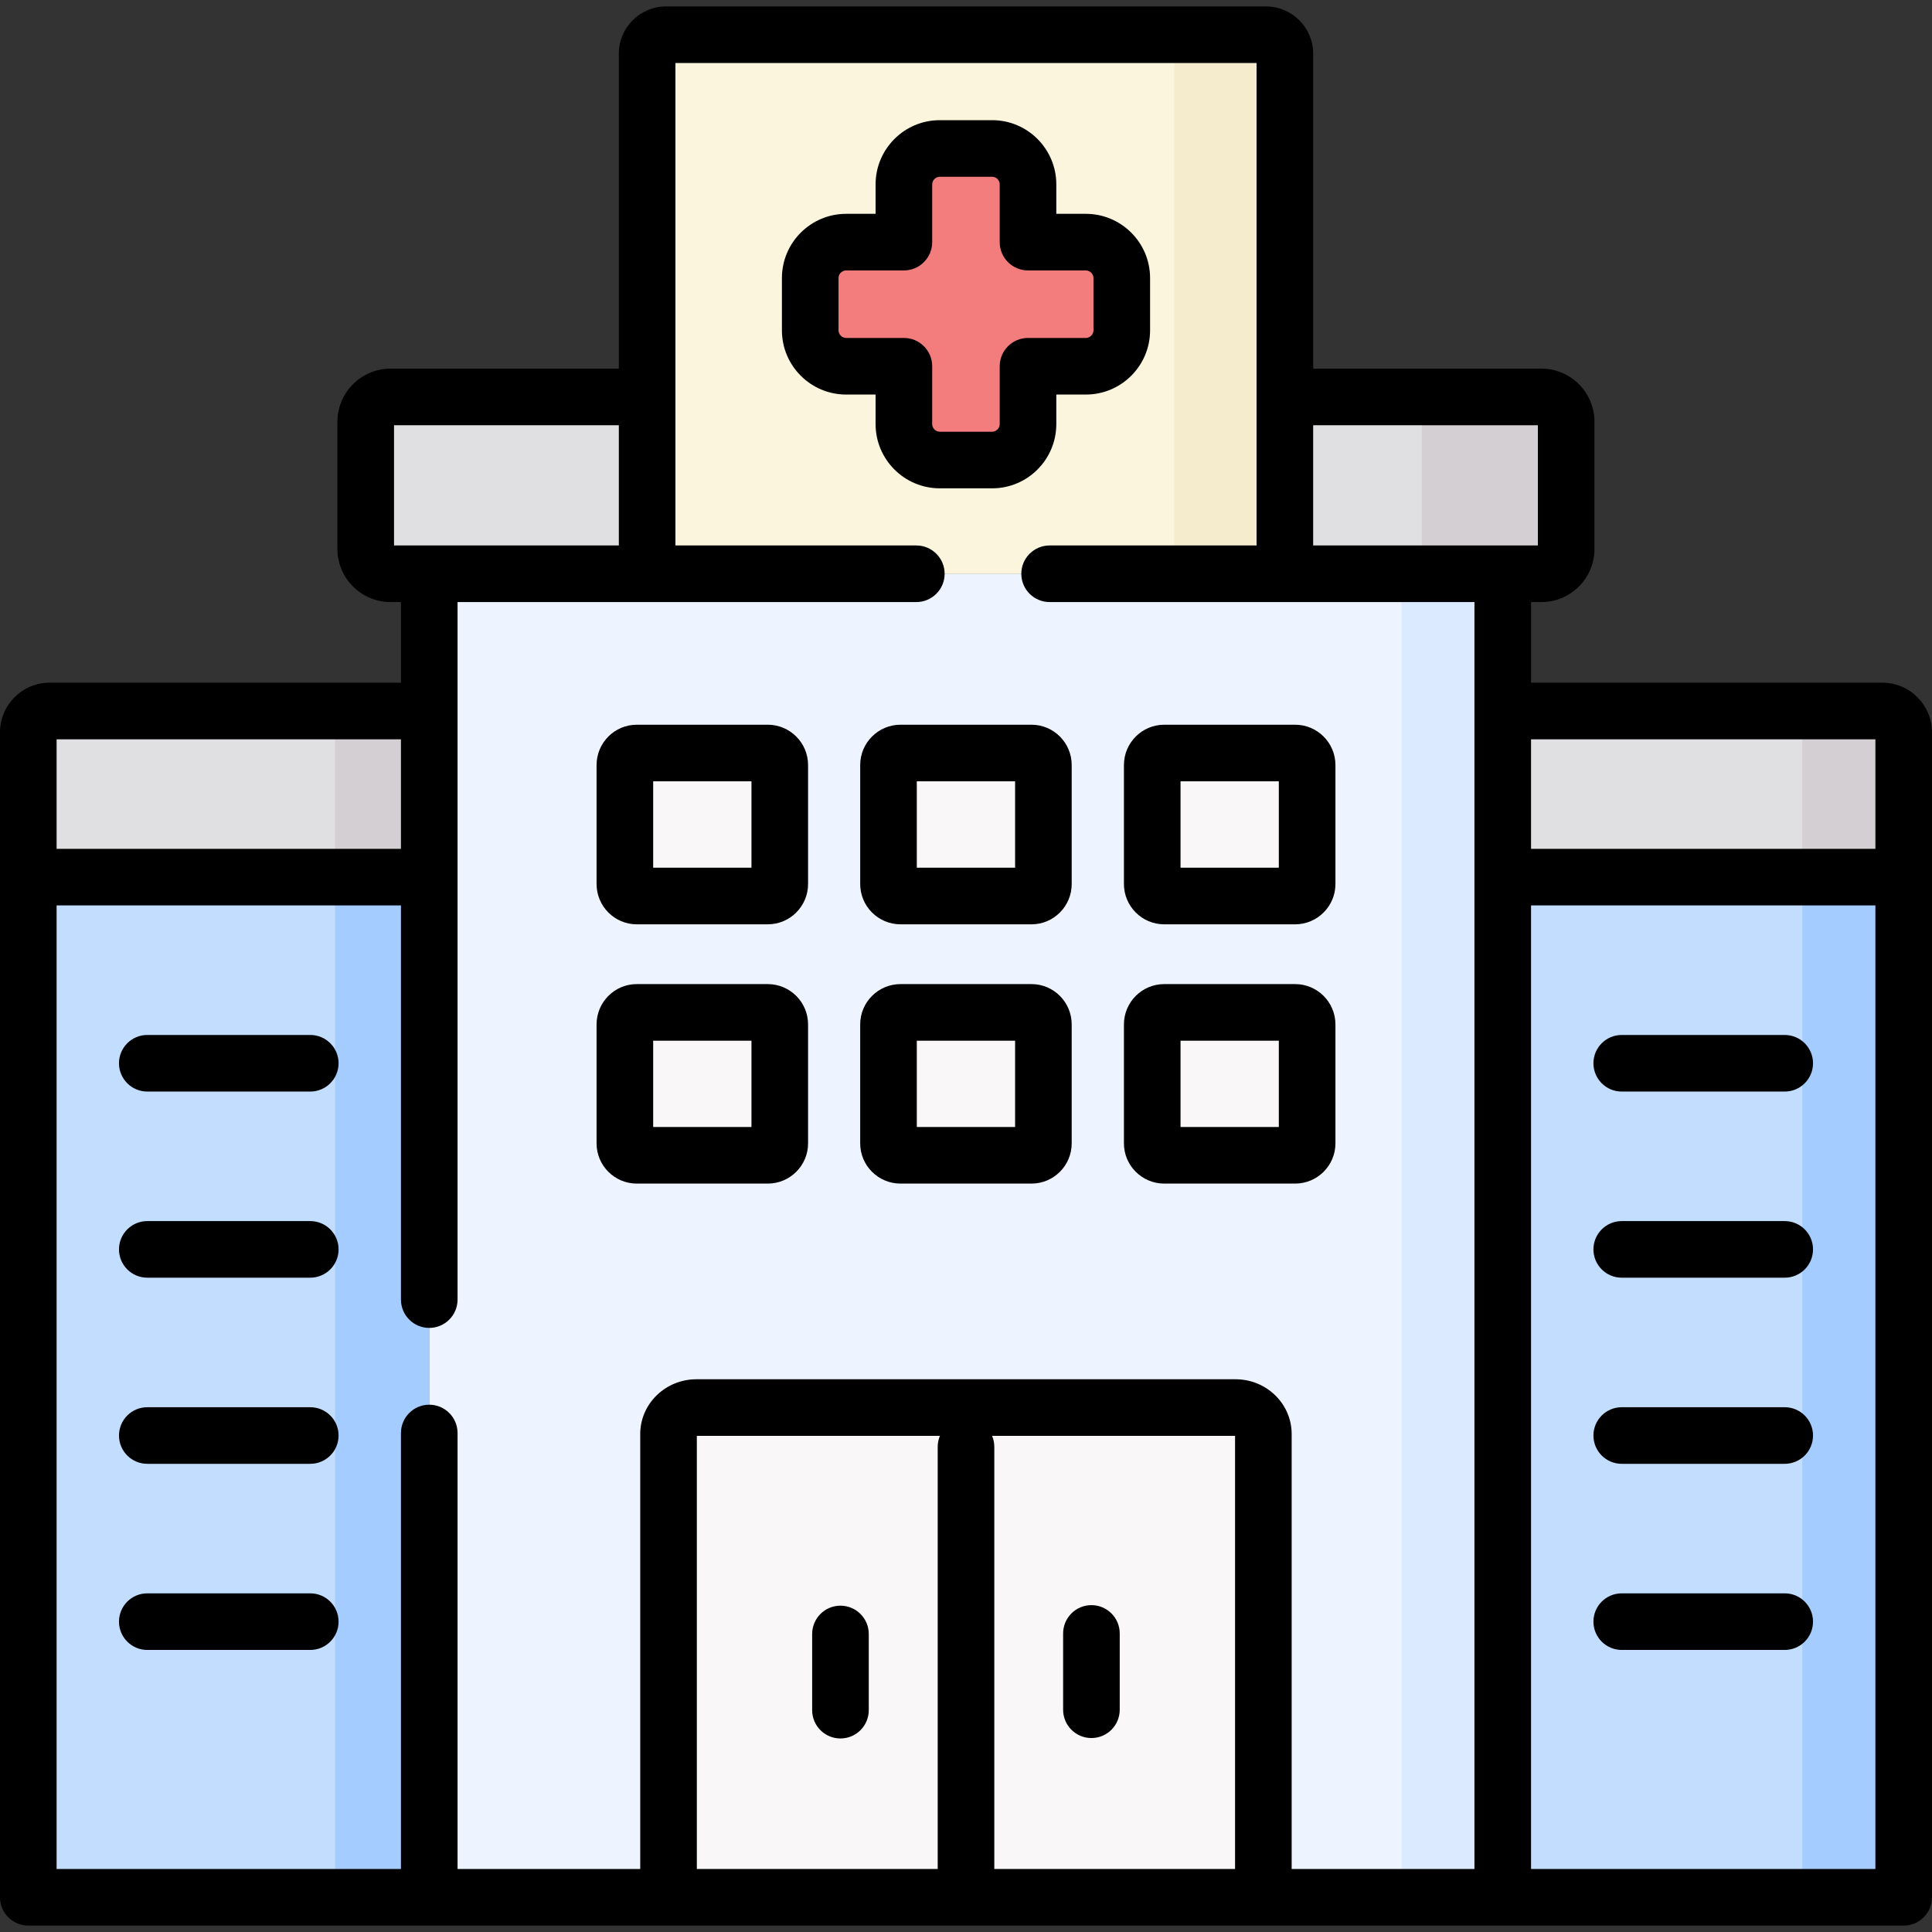 <svg xmlns="http://www.w3.org/2000/svg" id="Capa_1" height="512" viewBox="0 0 512 512" width="512"><rect x="0" y="0" width="512" height="512" fill="#333333" stroke="none"/><g><g><path clip-rule="evenodd" d="m327.455 373.021h-142.91c-4.05 0-7.377 3.153-7.377 7.001v122.778h78.832 78.803v-122.778c0-3.848-3.298-7.001-7.348-7.001z" fill="#f9f7f8" fill-rule="evenodd"></path></g><g><path clip-rule="evenodd" d="m103.515 152.055h304.969c3.616 0 6.567-2.951 6.567-6.567v-33.732c0-3.616-2.951-6.567-6.567-6.567h-304.969c-3.616 0-6.596 2.951-6.596 6.567v33.732c0 3.617 2.98 6.567 6.596 6.567z" fill="#e0dfe1" fill-rule="evenodd"></path></g><g><path clip-rule="evenodd" d="m376.779 111.756v33.732c0 3.587-2.922 6.538-6.509 6.567h27.974 10.241c3.616 0 6.567-2.951 6.567-6.567v-33.732c0-3.616-2.951-6.567-6.567-6.567h-38.273c3.616 0 6.567 2.951 6.567 6.567z" fill="#d3cfd2" fill-rule="evenodd"></path></g><g><path clip-rule="evenodd" d="m7.5 232.451h106.256v270.349h-106.256z" fill="#c3ddff" fill-rule="evenodd"></path></g><g><path clip-rule="evenodd" d="m113.756 232.451v270.349h63.412v-122.778c0-3.848 3.327-7.001 7.377-7.001h142.909c4.05 0 7.348 3.153 7.348 7.001v122.778h63.441v-270.349-44.031-36.365h-27.974-25.631-4.137-169.003-57.742v36.365z" fill="#edf4ff" fill-rule="evenodd"></path></g><g><path clip-rule="evenodd" d="m398.244 232.451h106.256v270.349h-106.256z" fill="#c3ddff" fill-rule="evenodd"></path></g><g><path clip-rule="evenodd" d="m113.756 188.42h-100.615c-3.124 0-5.641 2.546-5.641 5.67v38.361h106.256z" fill="#e0dfe1" fill-rule="evenodd"></path></g><g><path clip-rule="evenodd" d="m398.244 188.42v44.031h106.256v-38.361c0-3.124-2.546-5.67-5.641-5.67z" fill="#e0dfe1" fill-rule="evenodd"></path></g><g><path clip-rule="evenodd" d="m88.79 232.451h24.966v270.349h-24.966z" fill="#a4ccff" fill-rule="evenodd"></path></g><g><path clip-rule="evenodd" d="m371.427 152.055v36.365 44.031 270.349h26.817v-270.349-44.031-36.365z" fill="#dbeaff" fill-rule="evenodd"></path></g><g><path clip-rule="evenodd" d="m168.75 268.295c-1.736 0-3.153 1.418-3.153 3.182v31.533c0 1.736 1.418 3.153 3.153 3.153h34.715c1.736 0 3.182-1.418 3.182-3.153v-31.533c0-1.765-1.446-3.182-3.182-3.182z" fill="#f9f7f8" fill-rule="evenodd"></path></g><g><path clip-rule="evenodd" d="m235.46 271.477v31.533c0 1.736 1.446 3.153 3.182 3.153h34.715c1.736 0 3.153-1.418 3.153-3.153v-31.533c0-1.765-1.418-3.182-3.153-3.182h-34.715c-1.735 0-3.182 1.418-3.182 3.182z" fill="#f9f7f8" fill-rule="evenodd"></path></g><g><path clip-rule="evenodd" d="m305.353 271.477v31.533c0 1.736 1.418 3.153 3.182 3.153h34.686c1.765 0 3.182-1.418 3.182-3.153v-31.533c0-1.765-1.418-3.182-3.182-3.182h-34.686c-1.765 0-3.182 1.418-3.182 3.182z" fill="#f9f7f8" fill-rule="evenodd"></path></g><g><path clip-rule="evenodd" d="m305.353 202.74v31.533c0 1.736 1.418 3.182 3.182 3.182h34.686c1.765 0 3.182-1.446 3.182-3.182v-31.533c0-1.736-1.418-3.182-3.182-3.182h-34.686c-1.765 0-3.182 1.447-3.182 3.182z" fill="#f9f7f8" fill-rule="evenodd"></path></g><g><path clip-rule="evenodd" d="m235.46 202.74v31.533c0 1.736 1.446 3.182 3.182 3.182h34.715c1.736 0 3.153-1.446 3.153-3.182v-31.533c0-1.736-1.418-3.182-3.153-3.182h-34.715c-1.735 0-3.182 1.447-3.182 3.182z" fill="#f9f7f8" fill-rule="evenodd"></path></g><g><path clip-rule="evenodd" d="m168.75 199.558c-1.736 0-3.153 1.446-3.153 3.182v31.533c0 1.736 1.418 3.182 3.153 3.182h34.715c1.736 0 3.182-1.446 3.182-3.182v-31.533c0-1.736-1.446-3.182-3.182-3.182z" fill="#f9f7f8" fill-rule="evenodd"></path></g><g><path clip-rule="evenodd" d="m477.625 194.09v38.361h26.875v-38.361c0-3.124-2.546-5.67-5.641-5.67h-26.875c3.095 0 5.641 2.546 5.641 5.67z" fill="#d3cfd2" fill-rule="evenodd"></path></g><g><path clip-rule="evenodd" d="m477.625 232.451h26.875v270.349h-26.875z" fill="#a4ccff" fill-rule="evenodd"></path></g><g><path clip-rule="evenodd" d="m88.79 188.42h24.966v44.031h-24.966z" fill="#d3cfd2" fill-rule="evenodd"></path></g><g><path clip-rule="evenodd" d="m171.498 152.055h169.003v-137.85c0-2.748-2.256-5.005-5.034-5.005h-158.964c-2.748 0-5.005 2.257-5.005 5.005z" fill="#faf5dc" fill-rule="evenodd"></path></g><g><path clip-rule="evenodd" d="m311.197 14.205v90.984 46.866h29.305v-46.866-90.984c0-2.748-2.256-5.005-5.034-5.005h-29.305c2.777 0 5.034 2.257 5.034 5.005z" fill="#f5ebcd" fill-rule="evenodd"></path></g><g><path clip-rule="evenodd" d="m287.764 64.167h-15.332v-15.304c0-5.236-4.281-9.518-9.489-9.518h-13.886c-5.236 0-9.518 4.282-9.518 9.518v15.304h-15.303c-5.236 0-9.518 4.282-9.518 9.518v13.857c0 5.236 4.282 9.518 9.518 9.518h15.303v15.333c0 5.236 4.281 9.518 9.518 9.518h13.886c5.207 0 9.489-4.282 9.489-9.518v-15.333h15.332c5.236 0 9.518-4.282 9.518-9.518v-13.857c0-5.237-4.282-9.518-9.518-9.518z" fill="#f37c7c" fill-rule="evenodd"></path></g><g><path d="m289.239 460.599c4.142 0 7.5-3.358 7.5-7.5v-20.222c0-4.142-3.358-7.5-7.5-7.5s-7.5 3.358-7.5 7.5v20.222c0 4.142 3.358 7.5 7.5 7.5z"></path><path d="m222.731 460.714c4.142 0 7.5-3.358 7.5-7.5v-20.193c0-4.142-3.358-7.5-7.5-7.5s-7.5 3.358-7.5 7.5v20.193c0 4.142 3.358 7.5 7.5 7.5z"></path><path d="m429.776 338.602h43.191c4.142 0 7.5-3.358 7.5-7.5s-3.358-7.5-7.5-7.5h-43.191c-4.142 0-7.5 3.358-7.5 7.5s3.358 7.5 7.5 7.5z"></path><path d="m429.776 387.927h43.191c4.142 0 7.5-3.358 7.5-7.5s-3.358-7.5-7.5-7.5h-43.191c-4.142 0-7.5 3.358-7.5 7.5s3.358 7.5 7.5 7.5z"></path><path d="m429.776 437.252h43.191c4.142 0 7.5-3.358 7.5-7.5s-3.358-7.5-7.5-7.5h-43.191c-4.142 0-7.5 3.358-7.5 7.5s3.358 7.5 7.5 7.5z"></path><path d="m429.776 289.276h43.191c4.142 0 7.5-3.358 7.5-7.5s-3.358-7.5-7.5-7.5h-43.191c-4.142 0-7.5 3.358-7.5 7.5s3.358 7.5 7.5 7.5z"></path><path d="m82.224 323.602h-43.191c-4.142 0-7.5 3.358-7.5 7.5s3.358 7.5 7.5 7.5h43.191c4.142 0 7.5-3.358 7.5-7.5s-3.358-7.5-7.5-7.5z"></path><path d="m82.224 372.927h-43.191c-4.142 0-7.5 3.358-7.5 7.5s3.358 7.5 7.5 7.5h43.191c4.142 0 7.5-3.358 7.5-7.5s-3.358-7.5-7.5-7.5z"></path><path d="m82.224 422.252h-43.191c-4.142 0-7.5 3.358-7.5 7.5s3.358 7.5 7.5 7.5h43.191c4.142 0 7.5-3.358 7.5-7.5s-3.358-7.5-7.5-7.5z"></path><path d="m82.224 274.276h-43.191c-4.142 0-7.5 3.358-7.5 7.5s3.358 7.5 7.5 7.5h43.191c4.142 0 7.5-3.358 7.5-7.5s-3.358-7.5-7.5-7.5z"></path><path d="m203.465 192.058h-34.715c-5.874 0-10.653 4.792-10.653 10.682v31.534c0 5.89 4.779 10.682 10.653 10.682h34.715c5.89 0 10.682-4.792 10.682-10.682v-31.534c0-5.89-4.792-10.682-10.682-10.682zm-4.318 37.898h-26.05v-22.898h26.05z"></path><path d="m238.643 192.058c-5.89 0-10.682 4.792-10.682 10.682v31.534c0 5.89 4.792 10.682 10.682 10.682h34.715c5.874 0 10.653-4.792 10.653-10.682v-31.534c0-5.89-4.779-10.682-10.653-10.682zm30.368 37.898h-26.05v-22.898h26.05z"></path><path d="m308.535 244.956h34.686c5.89 0 10.682-4.792 10.682-10.682v-31.534c0-5.89-4.792-10.682-10.682-10.682h-34.686c-5.89 0-10.682 4.792-10.682 10.682v31.534c0 5.89 4.792 10.682 10.682 10.682zm4.318-37.898h26.05v22.898h-26.05z"></path><path d="m203.465 260.795h-34.715c-5.874 0-10.653 4.792-10.653 10.683v31.533c0 5.874 4.779 10.653 10.653 10.653h34.715c5.89 0 10.682-4.779 10.682-10.653v-31.533c0-5.891-4.792-10.683-10.682-10.683zm-4.318 37.869h-26.05v-22.869h26.05z"></path><path d="m273.357 260.795h-34.715c-5.89 0-10.682 4.792-10.682 10.683v31.533c0 5.874 4.792 10.653 10.682 10.653h34.715c5.874 0 10.653-4.779 10.653-10.653v-31.533c.001-5.891-4.779-10.683-10.653-10.683zm-4.346 37.869h-26.05v-22.869h26.05z"></path><path d="m308.535 313.664h34.686c5.89 0 10.682-4.779 10.682-10.653v-31.533c0-5.891-4.792-10.683-10.682-10.683h-34.686c-5.89 0-10.682 4.792-10.682 10.683v31.533c0 5.874 4.792 10.653 10.682 10.653zm4.318-37.869h26.05v22.869h-26.05z"></path><path d="m498.859 180.92h-93.115v-21.365h2.741c7.756 0 14.067-6.311 14.067-14.067v-33.732c0-7.757-6.311-14.067-14.067-14.067h-60.483v-83.484c0-6.895-5.623-12.505-12.534-12.505h-158.965c-6.895 0-12.504 5.61-12.504 12.505v83.484h-60.483c-7.772 0-14.096 6.311-14.096 14.067v33.732c0 7.756 6.323 14.067 14.096 14.067h2.741v21.365h-93.116c-7.246 0-13.141 5.908-13.141 13.17v308.71c0 4.142 3.358 7.5 7.5 7.5h497c4.142 0 7.5-3.358 7.5-7.5v-308.71c0-7.262-5.895-13.17-13.141-13.17zm-150.858-68.231h59.55v31.866h-59.55zm-243.582 31.866v-31.866h59.579v31.866zm-89.419 51.365h91.256v29.031h-91.256zm233.5 187.516v111.864h-63.832v-114.779l64.418.002c-.377.896-.586 1.88-.586 2.913zm78.803 111.864h-63.803v-111.864c0-1.033-.209-2.017-.587-2.912l64.389.002v114.774zm63.441 0h-48.441v-115.278c0-7.996-6.661-14.501-14.848-14.501h-142.91c-8.203 0-14.877 6.505-14.877 14.501v115.278h-48.412v-115.538c0-4.142-3.358-7.5-7.5-7.5s-7.5 3.358-7.5 7.5v115.538h-91.256v-255.349h91.256v104.458c0 4.142 3.358 7.5 7.5 7.5s7.5-3.358 7.5-7.5v-184.854h121.581c4.142 0 7.5-3.358 7.5-7.5s-3.358-7.5-7.5-7.5h-63.839v-127.855h154.003v127.855h-54.841c-4.142 0-7.5 3.358-7.5 7.5s3.358 7.5 7.5 7.5h112.584zm106.256 0h-91.256v-255.349h91.256zm0-270.349h-91.256v-29.031h91.256z"></path><path d="m279.932 112.393v-7.833h7.833c9.383 0 17.018-7.634 17.018-17.018v-13.857c0-9.384-7.634-17.018-17.018-17.018h-7.833v-7.804c0-9.384-7.621-17.018-16.989-17.018h-13.886c-9.383 0-17.018 7.634-17.018 17.018v7.804h-7.804c-9.383 0-17.018 7.634-17.018 17.018v13.857c0 9.384 7.634 17.018 17.018 17.018h7.804v7.833c0 9.384 7.634 17.018 17.018 17.018h13.886c9.368 0 16.989-7.635 16.989-17.018zm-32.892 0v-15.333c0-4.142-3.358-7.5-7.5-7.5h-15.304c-1.094 0-2.018-.924-2.018-2.018v-13.857c0-1.094.924-2.018 2.018-2.018h15.304c4.142 0 7.5-3.358 7.5-7.5v-15.304c0-1.094.924-2.018 2.018-2.018h13.886c1.078 0 1.989.924 1.989 2.018v15.304c0 4.142 3.358 7.5 7.5 7.5h15.333c1.094 0 2.018.924 2.018 2.018v13.857c0 1.094-.924 2.018-2.018 2.018h-15.333c-4.142 0-7.5 3.358-7.5 7.5v15.333c0 1.094-.911 2.018-1.989 2.018h-13.886c-1.095 0-2.018-.925-2.018-2.018z"></path></g></g></svg>